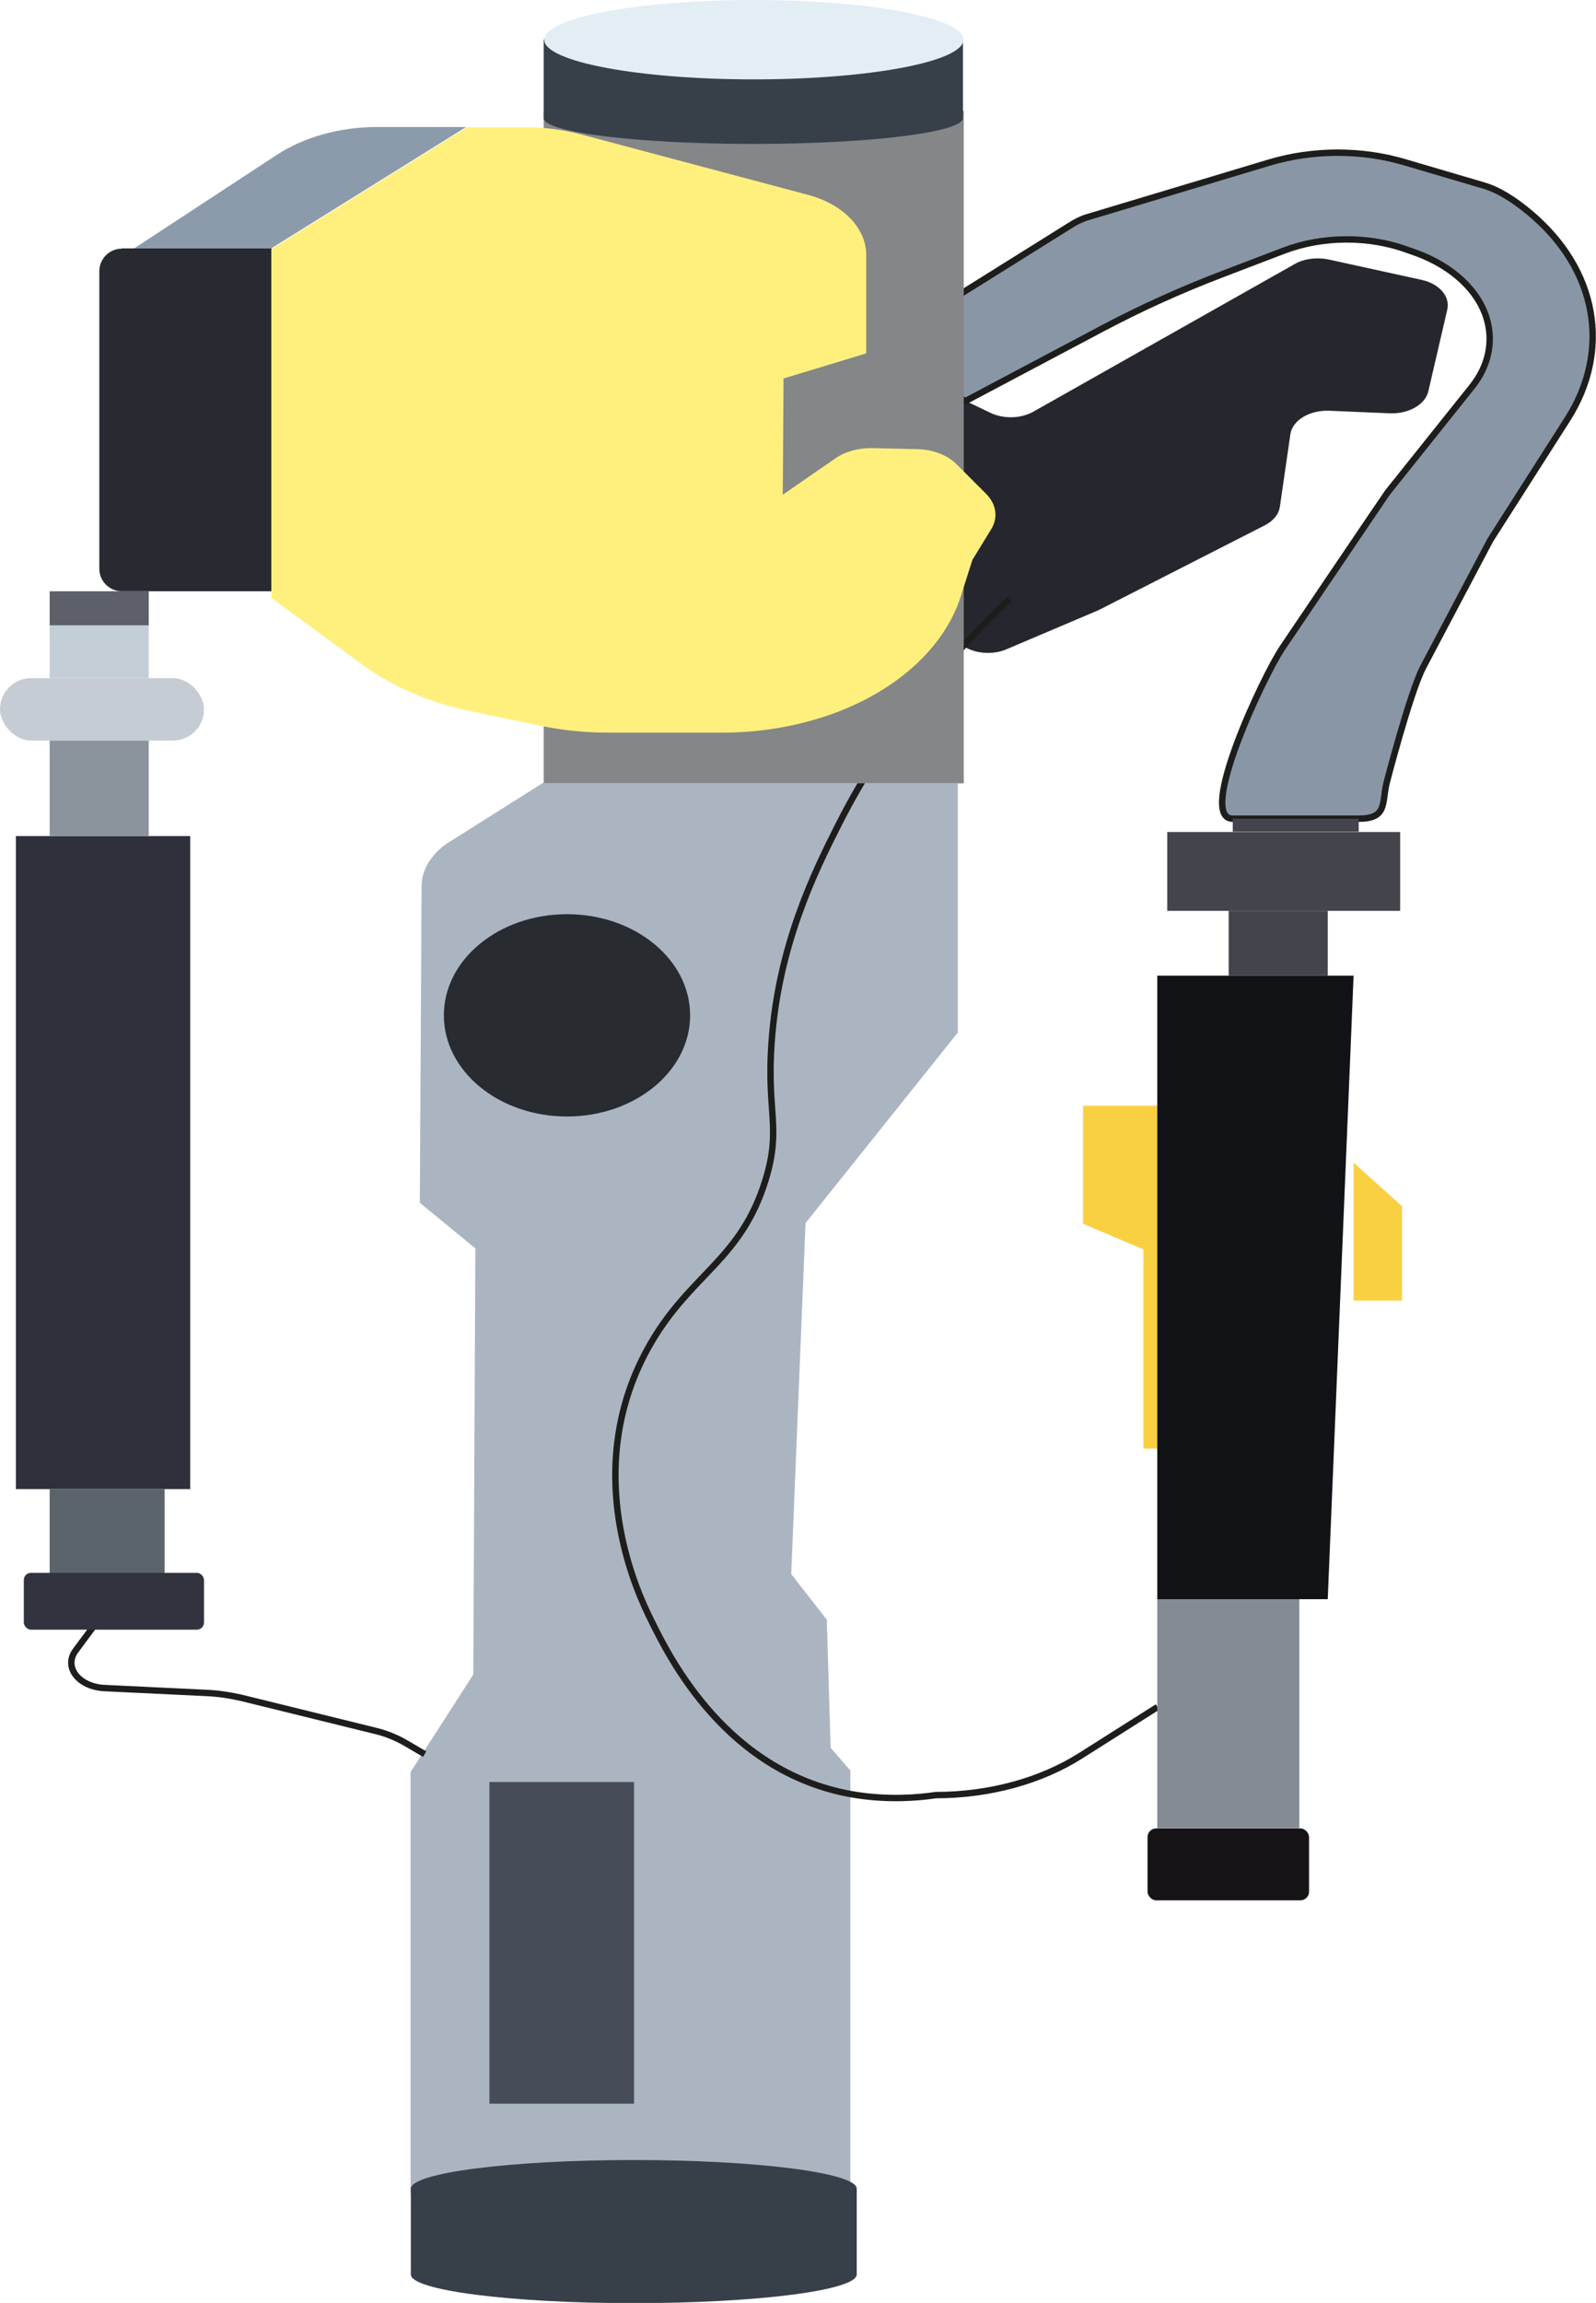 <?xml version="1.0" encoding="UTF-8"?>
<svg id="Layer_2" data-name="Layer 2" xmlns="http://www.w3.org/2000/svg" viewBox="0 0 62.35 89.93">
  <defs>
    <style>
      .cls-1 {
        fill: #8b9bac;
      }

      .cls-1, .cls-2, .cls-3, .cls-4, .cls-5, .cls-6, .cls-7, .cls-8, .cls-9, .cls-10, .cls-11, .cls-12, .cls-13, .cls-14, .cls-15, .cls-16, .cls-17, .cls-18, .cls-19, .cls-20, .cls-21, .cls-22 {
        stroke-width: 0px;
      }

      .cls-2 {
        fill: #474d58;
      }

      .cls-3 {
        fill: #121317;
      }

      .cls-4 {
        fill: #31343e;
      }

      .cls-5 {
        fill: #2e303b;
      }

      .cls-23 {
        fill: #8996a5;
      }

      .cls-23, .cls-24 {
        stroke: #1d1d1b;
        stroke-miterlimit: 10;
        stroke-width: .25px;
      }

      .cls-6 {
        fill: #5d6068;
      }

      .cls-7 {
        fill: #272a30;
      }

      .cls-8 {
        fill: #8b939d;
      }

      .cls-9 {
        fill: #abb5c2;
      }

      .cls-10 {
        fill: #fff07e;
      }

      .cls-11 {
        fill: #161416;
      }

      .cls-12 {
        fill: #848b93;
      }

      .cls-13 {
        fill: #858687;
      }

      .cls-14 {
        fill: #282b30;
      }

      .cls-15 {
        fill: #c4ced6;
      }

      .cls-16 {
        fill: #373f49;
      }

      .cls-17 {
        fill: #26272e;
      }

      .cls-18 {
        fill: #e3edf4;
      }

      .cls-24 {
        fill: none;
      }

      .cls-19 {
        fill: #5b636b;
      }

      .cls-20 {
        fill: #c6ccd3;
      }

      .cls-21 {
        fill: #44444c;
      }

      .cls-22 {
        fill: #fad043;
      }
    </style>
  </defs>
  <g id="otboynie_molotki">
    <path class="cls-9" d="M21.24,30.59h16.18v9.73l-5.95,7.44-.56,13.71,1.39,1.78.15,5,.77.89v16.5h0c-5.24,2.29-11.81,2.31-17.07.05l-.11-.05v-16.44l2.45-3.81.08-16.64-2.17-1.78.07-12.37c0-.71.47-1.39,1.26-1.83l3.5-2.21Z"/>
    <path class="cls-24" d="M3.73,63.41l-.78,1.05c-.47.64.12,1.41,1.13,1.46l3.97.19c.47.02.93.09,1.37.19l5.24,1.29c.42.1.81.26,1.16.46l.77.45"/>
    <path class="cls-16" d="M16.05,85.47c0-.62,3.9-1.12,8.71-1.12s8.71.5,8.71,1.12v3.35c0,.62-3.9,1.12-8.71,1.12s-8.71-.5-8.71-1.12"/>
    <rect class="cls-5" x=".62" y="32.65" width="6.81" height="25.5"/>
    <rect class="cls-20" x="0" y="26.48" width="7.97" height="2.44" rx="1.22" ry="1.22"/>
    <rect class="cls-8" x="1.94" y="28.92" width="3.87" height="3.72"/>
    <rect class="cls-19" x="1.94" y="58.15" width="4.49" height="3.28"/>
    <rect class="cls-4" x=".93" y="61.42" width="7.04" height="2.22" rx=".28" ry=".28"/>
    <rect class="cls-15" x="1.94" y="24.42" width="3.87" height="2.06"/>
    <path class="cls-17" d="M33,13.4l5.69,2.72c.52.25,1.2.23,1.69-.05l10.2-5.76c.37-.21.86-.27,1.31-.18l3.65.8c.69.15,1.12.65,1,1.16l-.74,3.19c-.12.52-.77.89-1.51.86l-2.36-.1c-.77-.03-1.44.37-1.52.92l-.41,2.83c-.04.29-.26.56-.6.73l-6.39,3.26s-.07.03-.1.05l-3.58,1.52c-.55.24-1.26.18-1.73-.14l-2.41-1.65s-.07-.05-.11-.07l-1.67-.94c-1.02-.57-.55-1.75.74-1.84l1.85-.13c.87-.06,1.46-.66,1.26-1.27h0c-.15-.47-.73-.79-1.4-.79h-2.85c-.23,0-.46.04-.66.12l-1.78.66v-4.35c0-.06,0-.13.03-.19l.19-.71c.19-.73,1.35-1.08,2.21-.67Z"/>
    <path class="cls-24" d="M39.43,23.4c-2.28,2.16-4.79,5.09-6.66,8.78-.97,1.91-2.37,4.77-2.63,8.56-.19,2.71.39,3.3-.23,5.33-.96,3.13-2.89,3.64-4.49,6.39-2.87,4.95-.44,9.89,0,10.78.73,1.49,2.99,6.07,8.05,6.86,1.25.19,2.35.11,3.09,0,2.09,0,4.1-.55,5.66-1.54,1-.63,2-1.27,3-1.9"/>
    <path class="cls-7" d="M4.76,9.7h5.85v13.39h-5.85c-.49,0-.88-.4-.88-.88v-11.62c0-.49.4-.88.88-.88Z"/>
    <rect class="cls-6" x="1.94" y="23.09" width="3.87" height="1.33"/>
    <path class="cls-1" d="M10.61,9.7h-5.37l5.57-3.65c1.07-.7,2.47-1.09,3.91-1.09h3.49l-7.6,4.73Z"/>
    <path class="cls-23" d="M33.83,13.79l8-5c.17-.11.35-.2.56-.28l7.19-2.16c1.7-.51,3.61-.52,5.31-.01l3.06.9c.59.17,1.2.56,1.8,1.06,2.67,2.22,3.19,5.39,1.49,8.06l-3.02,4.73c-.04.07-2.62,4.96-2.62,4.96-.52.99-1.44,4.56-1.44,4.56-.17.78.02,1.36-1.08,1.36h-4.92c-1.41,0,1.17-5.52,1.94-6.67,0,0,4.08-6.04,4.1-6.06l3.3-4.13c.65-.81.85-1.76.58-2.67h0c-.33-1.1-1.33-2.03-2.72-2.55l-.34-.12c-1.53-.57-3.35-.56-4.87.02l-2.33.89c-1.66.63-3.25,1.35-4.76,2.15l-5.34,2.83-3.89-1.86Z"/>
    <rect class="cls-21" x="45.6" y="32.49" width="9.1" height="3.08"/>
    <rect class="cls-21" x="48.16" y="31.97" width="4.92" height=".51"/>
    <rect class="cls-21" x="48" y="35.57" width="3.87" height="2.53"/>
    <polygon class="cls-22" points="42.31 43.18 46.65 43.18 46.65 47.93 46.65 56.57 44.67 56.57 44.67 48.79 42.31 47.79 42.31 43.18"/>
    <polygon class="cls-22" points="52.88 45.4 54.77 47.1 54.77 50.79 52.88 50.79 52.88 46.9 52.88 45.4"/>
    <polygon class="cls-3" points="51.87 62.45 45.21 62.45 45.21 38.1 52.88 38.1 51.87 62.45"/>
    <rect class="cls-2" x="19.12" y="69.59" width="5.65" height="12.56"/>
    <rect class="cls-13" x="21.24" y="4.33" width="16.41" height="26.26"/>
    <g>
      <path class="cls-16" d="M37.62,4.61c0,.56-3.67,1.01-8.19,1.01s-8.19-.45-8.19-1.01V1.59c0-.56,3.67-1.01,8.19-1.01s8.19.45,8.19,1.01v3.02Z"/>
      <ellipse class="cls-18" cx="29.45" cy="1.55" rx="8.19" ry="1.55"/>
    </g>
    <ellipse class="cls-14" cx="22.15" cy="39.65" rx="4.81" ry="3.95"/>
    <rect class="cls-12" x="45.21" y="62.45" width="5.55" height="8.94"/>
    <rect class="cls-11" x="44.83" y="71.4" width="6.31" height="2.81" rx=".34" ry=".34"/>
    <path class="cls-10" d="M18.2,4.97h2.37c.7,0,1.4.09,2.06.26l8.94,2.38c1.36.36,2.27,1.3,2.27,2.34v3.85l-3.23.98-.03,4.54,2.07-1.43c.38-.26.89-.4,1.42-.39l1.76.04c.61.01,1.18.23,1.54.59l1.15,1.15c.41.41.48.94.2,1.39l-.73,1.19-.46,1.44c-.62,1.93-2.39,3.58-4.83,4.51h0c-1.38.52-2.91.8-4.47.8h-4.48c-.89,0-1.78-.09-2.64-.27l-2.74-.57c-1.59-.33-3.03-.95-4.18-1.79l-3.59-2.63v-13.62l7.6-4.73Z"/>
  </g>
</svg>
